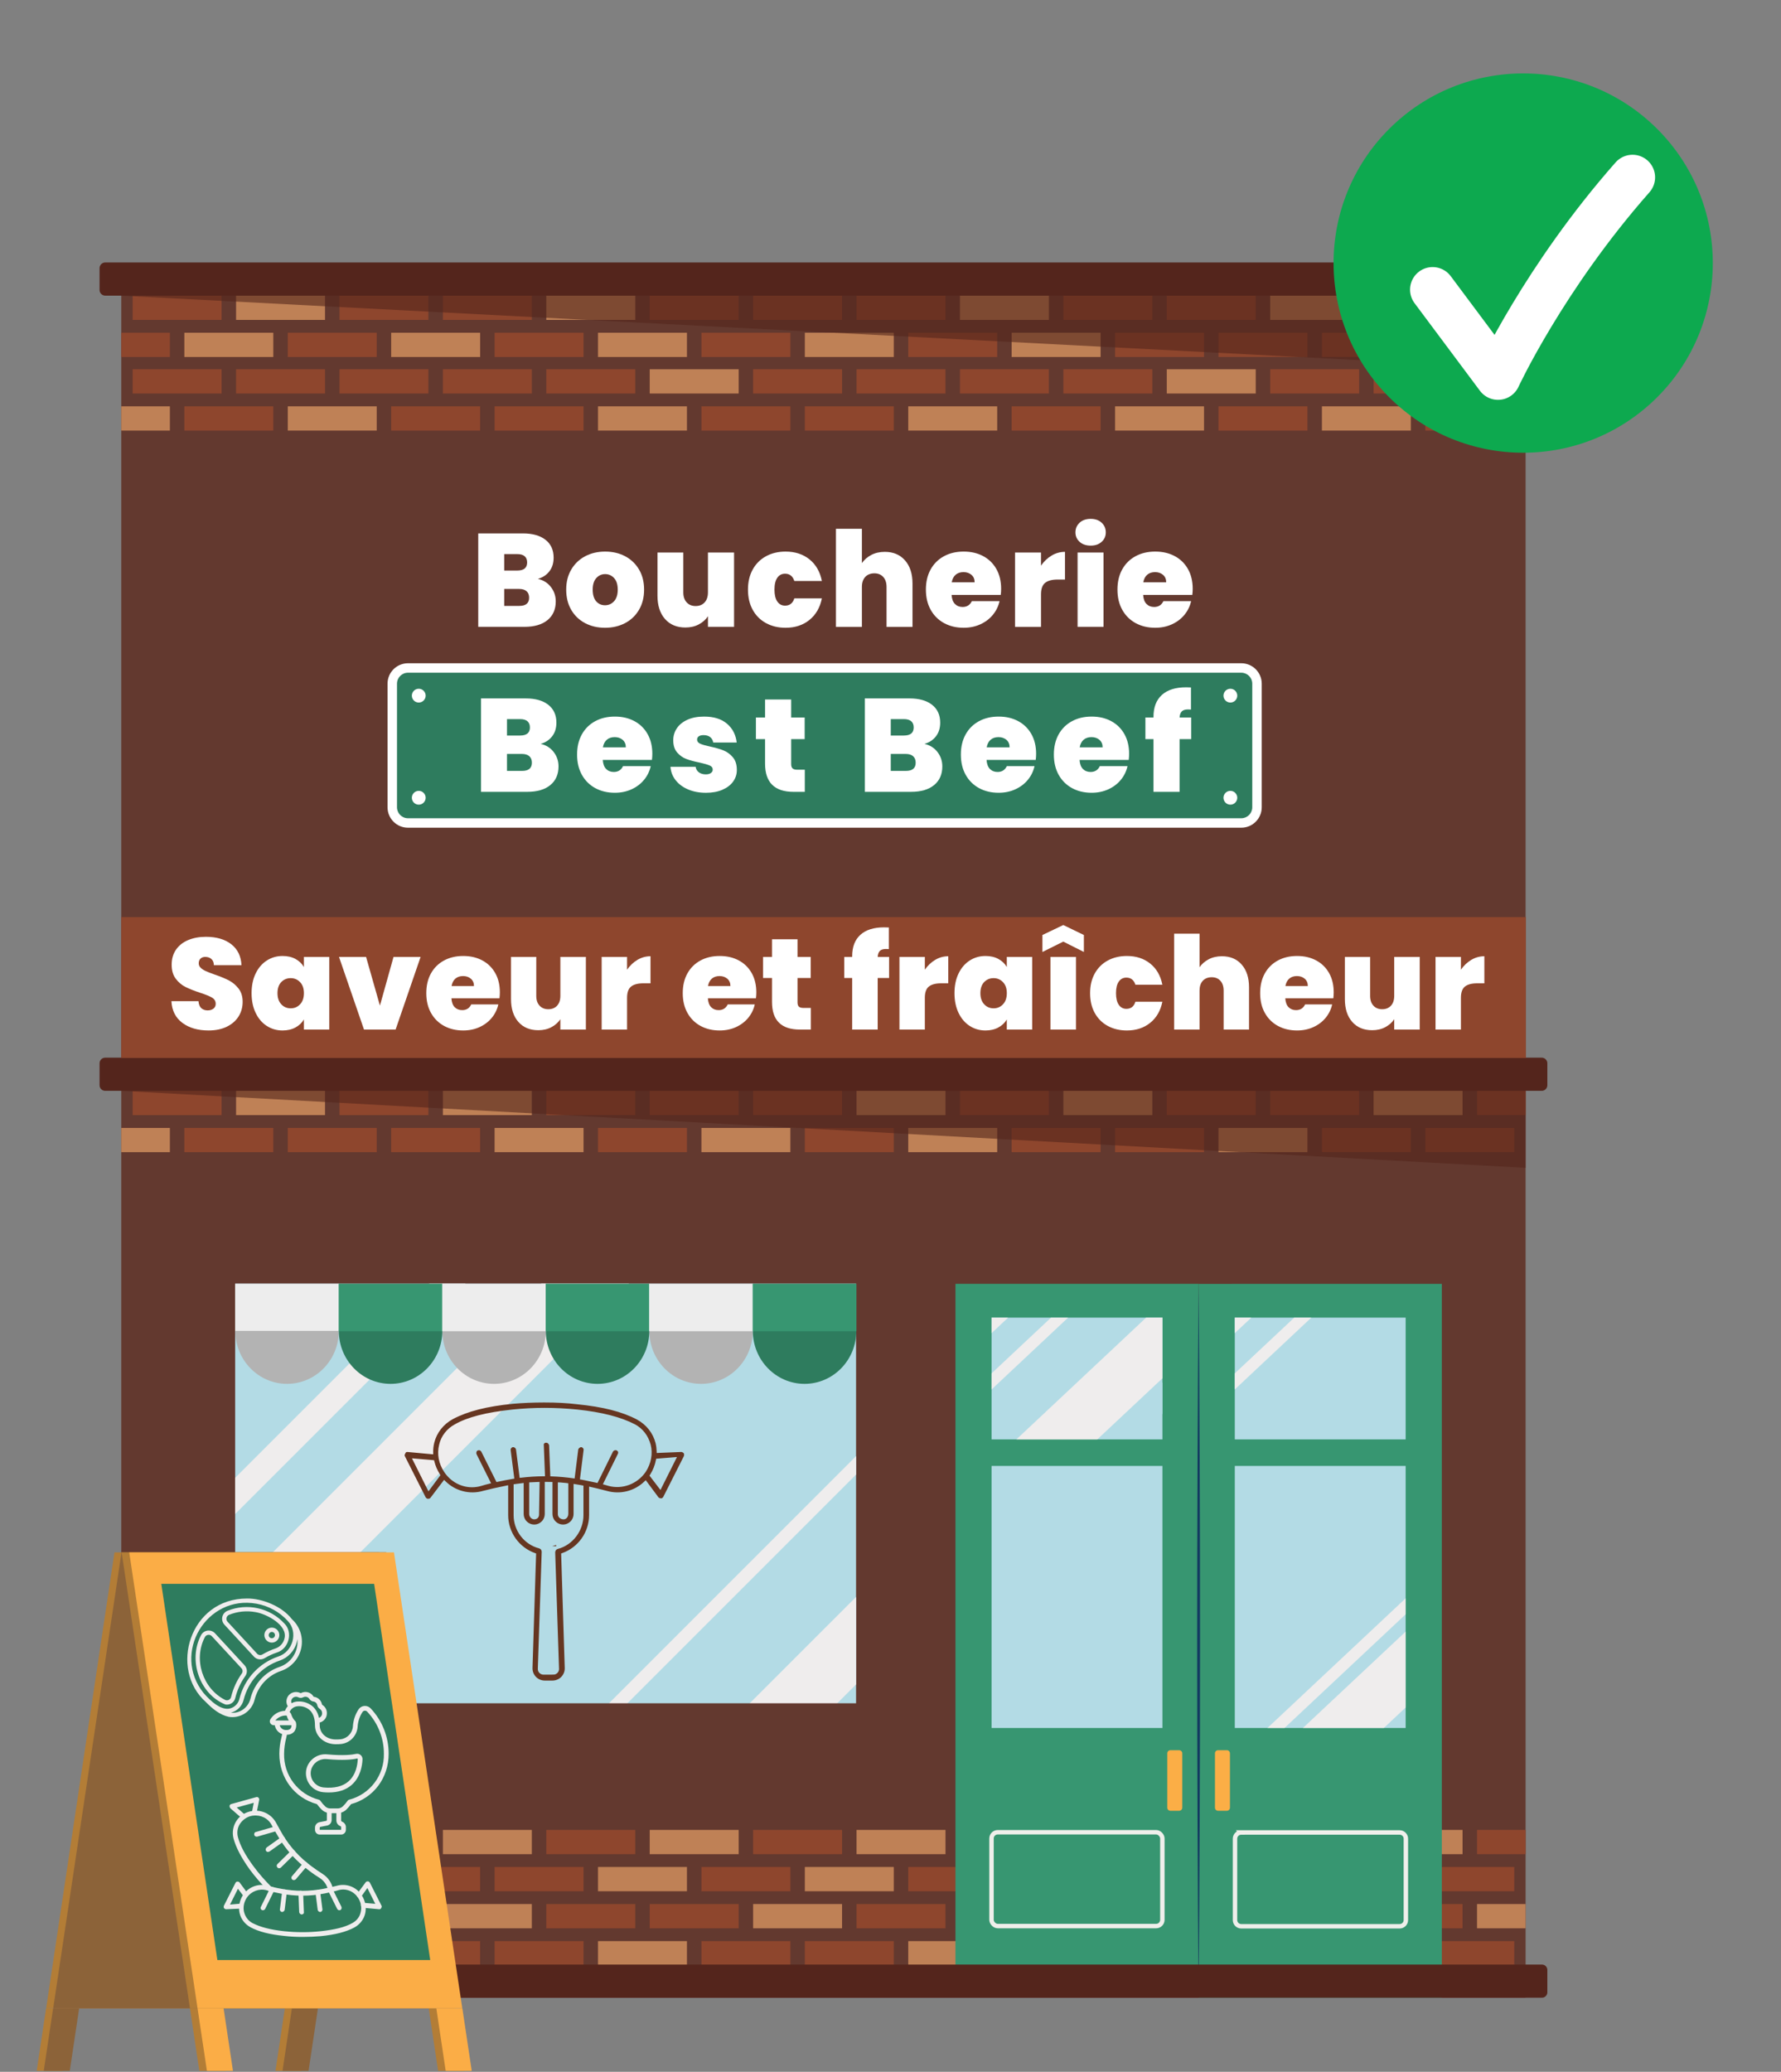 <?xml version="1.0" encoding="UTF-8"?>
<svg id="Layer_1" data-name="Layer 1" xmlns="http://www.w3.org/2000/svg" xmlns:xlink="http://www.w3.org/1999/xlink" version="1.1" viewBox="0 0 3011.36 3502.48">
  <rect x="0" y="0" width="3011.36" height="3502.48" fill="#808080" stroke="none"/>
  <defs>
    <style>
      .cls-1 {
        fill: #0da94f;
      }

      .cls-1, .cls-2, .cls-3, .cls-4, .cls-5, .cls-6, .cls-7, .cls-8, .cls-9, .cls-10, .cls-11, .cls-12, .cls-13, .cls-14, .cls-15, .cls-16, .cls-17, .cls-18, .cls-19 {
        stroke-width: 0px;
      }

      .cls-2 {
        fill: #379671;
      }

      .cls-20 {
        clip-path: url(#clippath);
      }

      .cls-3, .cls-21, .cls-22 {
        fill: none;
      }

      .cls-21 {
        stroke: #fff;
        stroke-linecap: round;
        stroke-linejoin: round;
        stroke-width: 76.33px;
      }

      .cls-4 {
        fill: #bf8156;
      }

      .cls-5 {
        fill: #133a61;
      }

      .cls-23 {
        clip-path: url(#clippath-1);
      }

      .cls-24 {
        clip-path: url(#clippath-2);
      }

      .cls-6 {
        fill: #fbae46;
      }

      .cls-7 {
        fill: #fbad46;
      }

      .cls-8 {
        fill: #efeded;
      }

      .cls-9, .cls-12 {
        fill: #54251c;
      }

      .cls-22 {
        stroke: #efefeb;
        stroke-width: 7.51px;
      }

      .cls-22, .cls-25 {
        stroke-miterlimit: 10;
      }

      .cls-10 {
        fill: #ededed;
      }

      .cls-11 {
        fill: #63392f;
      }

      .cls-12 {
        opacity: .6;
      }

      .cls-13 {
        fill: #b3b3b3;
      }

      .cls-25 {
        fill: #663621;
        stroke: #663621;
        stroke-width: 2.11px;
      }

      .cls-14 {
        fill: #fff;
      }

      .cls-15 {
        fill: #8e462d;
      }

      .cls-16 {
        fill: #b3dbe5;
      }

      .cls-17 {
        fill: #b37d36;
      }

      .cls-18 {
        fill: #2e7c5e;
      }

      .cls-19 {
        fill: #8c6339;
      }
    </style>
    <clipPath id="clippath">
      <rect class="cls-3" x="205.05" y="1844.11" width="2374.54" height="130.17"/>
    </clipPath>
    <clipPath id="clippath-1">
      <rect class="cls-3" x="205.05" y="499.81" width="2374.54" height="123.67"/>
    </clipPath>
    <clipPath id="clippath-2">
      <rect class="cls-3" x="1894.66" y="2336.96" width="70.81" height="66.43"/>
    </clipPath>
  </defs>
  <g>
    <rect class="cls-11" x="205.06" y="471.76" width="2374.5" height="2905.45"/>
    <rect class="cls-15" x="205.07" y="3156.21" width="82.17" height="41.04"/>
    <rect class="cls-15" x="311.72" y="3156.21" width="150.38" height="41.03"/>
    <rect class="cls-4" x="486.57" y="3156.21" width="150.39" height="41.03"/>
    <rect class="cls-15" x="661.42" y="3156.21" width="150.39" height="41.03"/>
    <rect class="cls-15" x="836.28" y="3156.21" width="150.39" height="41.03"/>
    <rect class="cls-4" x="1011.13" y="3156.21" width="150.39" height="41.03"/>
    <rect class="cls-15" x="1185.99" y="3156.21" width="150.39" height="41.03"/>
    <rect class="cls-4" x="1360.84" y="3156.21" width="150.39" height="41.03"/>
    <rect class="cls-15" x="1535.69" y="3156.21" width="150.39" height="41.03"/>
    <rect class="cls-15" x="1710.55" y="3156.21" width="150.39" height="41.03"/>
    <rect class="cls-15" x="1885.4" y="3156.21" width="150.39" height="41.03"/>
    <rect class="cls-15" x="2060.25" y="3156.21" width="150.39" height="41.03"/>
    <rect class="cls-15" x="2235.11" y="3156.21" width="150.38" height="41.03"/>
    <rect class="cls-15" x="2409.96" y="3156.21" width="150.39" height="41.03"/>
    <rect class="cls-4" x="224.29" y="3093.54" width="150.38" height="41.03"/>
    <rect class="cls-15" x="399.15" y="3093.54" width="150.38" height="41.03"/>
    <rect class="cls-15" x="574" y="3093.54" width="150.39" height="41.03"/>
    <rect class="cls-4" x="748.85" y="3093.54" width="150.39" height="41.03"/>
    <rect class="cls-15" x="923.71" y="3093.54" width="150.39" height="41.03"/>
    <rect class="cls-4" x="1098.56" y="3093.54" width="150.39" height="41.03"/>
    <rect class="cls-15" x="1273.41" y="3093.54" width="150.39" height="41.03"/>
    <rect class="cls-4" x="1448.27" y="3093.54" width="150.39" height="41.03"/>
    <rect class="cls-15" x="1623.12" y="3093.54" width="150.39" height="41.03"/>
    <rect class="cls-15" x="1797.97" y="3093.54" width="150.39" height="41.03"/>
    <rect class="cls-15" x="1972.83" y="3093.54" width="150.39" height="41.03"/>
    <rect class="cls-15" x="2147.68" y="3093.54" width="150.39" height="41.03"/>
    <rect class="cls-4" x="2322.53" y="3093.54" width="150.39" height="41.03"/>
    <rect class="cls-15" x="2497.4" y="3093.52" width="82.17" height="41.04"/>
    <rect class="cls-15" x="205.07" y="3281.55" width="82.17" height="41.04"/>
    <rect class="cls-15" x="311.72" y="3281.55" width="150.38" height="41.03"/>
    <rect class="cls-4" x="486.57" y="3281.55" width="150.39" height="41.03"/>
    <rect class="cls-15" x="661.42" y="3281.55" width="150.39" height="41.03"/>
    <rect class="cls-15" x="836.28" y="3281.55" width="150.39" height="41.03"/>
    <rect class="cls-4" x="1011.13" y="3281.55" width="150.39" height="41.03"/>
    <rect class="cls-15" x="1185.99" y="3281.55" width="150.39" height="41.03"/>
    <rect class="cls-15" x="1360.84" y="3281.55" width="150.39" height="41.03"/>
    <rect class="cls-4" x="1535.69" y="3281.55" width="150.39" height="41.03"/>
    <rect class="cls-15" x="1710.55" y="3281.55" width="150.39" height="41.03"/>
    <rect class="cls-15" x="1885.4" y="3281.55" width="150.39" height="41.03"/>
    <rect class="cls-15" x="2060.25" y="3281.55" width="150.39" height="41.03"/>
    <rect class="cls-15" x="2235.11" y="3281.55" width="150.38" height="41.03"/>
    <rect class="cls-15" x="2409.96" y="3281.55" width="150.39" height="41.03"/>
    <rect class="cls-4" x="224.29" y="3218.88" width="150.38" height="41.03"/>
    <rect class="cls-15" x="399.15" y="3218.88" width="150.38" height="41.03"/>
    <rect class="cls-15" x="574" y="3218.88" width="150.39" height="41.03"/>
    <rect class="cls-4" x="748.85" y="3218.88" width="150.39" height="41.03"/>
    <rect class="cls-15" x="923.71" y="3218.88" width="150.39" height="41.03"/>
    <rect class="cls-15" x="1098.56" y="3218.88" width="150.39" height="41.03"/>
    <rect class="cls-4" x="1273.41" y="3218.88" width="150.39" height="41.03"/>
    <rect class="cls-15" x="1448.27" y="3218.88" width="150.39" height="41.03"/>
    <rect class="cls-15" x="1623.12" y="3218.88" width="150.39" height="41.03"/>
    <rect class="cls-15" x="1797.97" y="3218.88" width="150.39" height="41.03"/>
    <rect class="cls-15" x="1972.83" y="3218.88" width="150.39" height="41.03"/>
    <rect class="cls-15" x="2147.68" y="3218.88" width="150.39" height="41.03"/>
    <rect class="cls-15" x="2322.53" y="3218.88" width="150.39" height="41.03"/>
    <rect class="cls-4" x="2497.4" y="3218.9" width="82.17" height="40.99"/>
    <rect class="cls-4" x="205.07" y="1906.8" width="82.17" height="41.04"/>
    <rect class="cls-15" x="311.72" y="1906.8" width="150.38" height="41.03"/>
    <rect class="cls-15" x="486.57" y="1906.8" width="150.39" height="41.03"/>
    <rect class="cls-15" x="661.42" y="1906.8" width="150.39" height="41.03"/>
    <rect class="cls-4" x="836.28" y="1906.8" width="150.39" height="41.03"/>
    <rect class="cls-15" x="1011.13" y="1906.8" width="150.39" height="41.03"/>
    <rect class="cls-4" x="1185.99" y="1906.8" width="150.39" height="41.03"/>
    <rect class="cls-15" x="1360.84" y="1906.8" width="150.39" height="41.03"/>
    <rect class="cls-4" x="1535.69" y="1906.8" width="150.39" height="41.03"/>
    <rect class="cls-15" x="1710.55" y="1906.8" width="150.39" height="41.03"/>
    <rect class="cls-15" x="1885.4" y="1906.8" width="150.39" height="41.03"/>
    <rect class="cls-4" x="2060.25" y="1906.8" width="150.39" height="41.03"/>
    <rect class="cls-15" x="2235.11" y="1906.8" width="150.38" height="41.03"/>
    <rect class="cls-15" x="2409.96" y="1906.8" width="150.39" height="41.03"/>
    <rect class="cls-15" x="224.29" y="1844.13" width="150.38" height="41.03"/>
    <rect class="cls-4" x="399.15" y="1844.13" width="150.38" height="41.03"/>
    <rect class="cls-15" x="574" y="1844.13" width="150.39" height="41.03"/>
    <rect class="cls-4" x="748.85" y="1844.13" width="150.39" height="41.03"/>
    <rect class="cls-15" x="923.71" y="1844.13" width="150.39" height="41.03"/>
    <rect class="cls-15" x="1098.56" y="1844.13" width="150.39" height="41.03"/>
    <rect class="cls-15" x="1273.41" y="1844.13" width="150.39" height="41.03"/>
    <rect class="cls-4" x="1448.27" y="1844.13" width="150.39" height="41.03"/>
    <rect class="cls-15" x="1623.12" y="1844.13" width="150.39" height="41.03"/>
    <rect class="cls-4" x="1797.97" y="1844.13" width="150.39" height="41.03"/>
    <rect class="cls-15" x="1972.83" y="1844.13" width="150.39" height="41.03"/>
    <rect class="cls-15" x="2147.68" y="1844.13" width="150.39" height="41.03"/>
    <rect class="cls-4" x="2322.53" y="1844.13" width="150.39" height="41.03"/>
    <rect class="cls-15" x="2497.4" y="1844.11" width="82.17" height="41.04"/>
    <g>
      <rect class="cls-15" x="205.07" y="562.5" width="82.17" height="41.04"/>
      <rect class="cls-4" x="311.72" y="562.5" width="150.38" height="41.03"/>
      <rect class="cls-15" x="486.57" y="562.5" width="150.39" height="41.03"/>
      <rect class="cls-4" x="661.42" y="562.5" width="150.39" height="41.03"/>
      <rect class="cls-15" x="836.28" y="562.5" width="150.39" height="41.03"/>
      <rect class="cls-4" x="1011.13" y="562.5" width="150.39" height="41.03"/>
      <rect class="cls-15" x="1185.99" y="562.5" width="150.39" height="41.03"/>
      <rect class="cls-4" x="1360.84" y="562.5" width="150.39" height="41.03"/>
      <rect class="cls-15" x="1535.69" y="562.5" width="150.39" height="41.03"/>
      <rect class="cls-4" x="1710.55" y="562.5" width="150.39" height="41.03"/>
      <rect class="cls-15" x="1885.4" y="562.5" width="150.39" height="41.03"/>
      <rect class="cls-15" x="2060.25" y="562.5" width="150.39" height="41.03"/>
      <rect class="cls-15" x="2235.11" y="562.5" width="150.38" height="41.03"/>
      <rect class="cls-15" x="2409.96" y="562.5" width="150.39" height="41.03"/>
      <rect class="cls-15" x="224.29" y="499.83" width="150.38" height="41.03"/>
      <rect class="cls-4" x="399.15" y="499.83" width="150.38" height="41.03"/>
      <rect class="cls-15" x="574" y="499.83" width="150.39" height="41.03"/>
      <rect class="cls-15" x="748.85" y="499.83" width="150.39" height="41.03"/>
      <rect class="cls-4" x="923.71" y="499.83" width="150.39" height="41.03"/>
      <rect class="cls-15" x="1098.56" y="499.83" width="150.39" height="41.03"/>
      <rect class="cls-15" x="1273.41" y="499.83" width="150.39" height="41.03"/>
      <rect class="cls-15" x="1448.27" y="499.83" width="150.39" height="41.03"/>
      <rect class="cls-4" x="1623.12" y="499.83" width="150.39" height="41.03"/>
      <rect class="cls-15" x="1797.97" y="499.83" width="150.39" height="41.03"/>
      <rect class="cls-15" x="1972.83" y="499.83" width="150.39" height="41.03"/>
      <rect class="cls-4" x="2147.68" y="499.83" width="150.39" height="41.03"/>
      <rect class="cls-15" x="2322.53" y="499.83" width="150.39" height="41.03"/>
      <rect class="cls-15" x="2497.4" y="499.81" width="82.17" height="41.04"/>
      <rect class="cls-4" x="205.07" y="686.91" width="82.17" height="41.04"/>
      <rect class="cls-15" x="311.72" y="686.91" width="150.38" height="41.03"/>
      <rect class="cls-4" x="486.57" y="686.91" width="150.39" height="41.03"/>
      <rect class="cls-15" x="661.42" y="686.91" width="150.39" height="41.03"/>
      <rect class="cls-15" x="836.28" y="686.91" width="150.39" height="41.03"/>
      <rect class="cls-4" x="1011.13" y="686.91" width="150.39" height="41.03"/>
      <rect class="cls-15" x="1185.99" y="686.91" width="150.39" height="41.03"/>
      <rect class="cls-15" x="1360.84" y="686.91" width="150.39" height="41.03"/>
      <rect class="cls-4" x="1535.69" y="686.91" width="150.39" height="41.03"/>
      <rect class="cls-15" x="1710.55" y="686.91" width="150.39" height="41.03"/>
      <rect class="cls-4" x="1885.4" y="686.91" width="150.39" height="41.03"/>
      <rect class="cls-15" x="2060.25" y="686.91" width="150.39" height="41.03"/>
      <rect class="cls-4" x="2235.11" y="686.91" width="150.38" height="41.03"/>
      <rect class="cls-15" x="2409.96" y="686.91" width="150.39" height="41.03"/>
      <rect class="cls-15" x="224.29" y="624.24" width="150.38" height="41.03"/>
      <rect class="cls-15" x="399.15" y="624.24" width="150.38" height="41.03"/>
      <rect class="cls-15" x="574" y="624.24" width="150.39" height="41.03"/>
      <rect class="cls-15" x="748.85" y="624.24" width="150.39" height="41.03"/>
      <rect class="cls-15" x="923.71" y="624.24" width="150.39" height="41.03"/>
      <rect class="cls-4" x="1098.56" y="624.24" width="150.39" height="41.03"/>
      <rect class="cls-15" x="1273.41" y="624.24" width="150.39" height="41.03"/>
      <rect class="cls-15" x="1448.27" y="624.24" width="150.39" height="41.03"/>
      <rect class="cls-15" x="1623.12" y="624.24" width="150.39" height="41.03"/>
      <rect class="cls-15" x="1797.97" y="624.24" width="150.39" height="41.03"/>
      <rect class="cls-4" x="1972.83" y="624.24" width="150.39" height="41.03"/>
      <rect class="cls-15" x="2147.68" y="624.24" width="150.39" height="41.03"/>
      <rect class="cls-15" x="2322.53" y="624.24" width="150.39" height="41.03"/>
      <rect class="cls-15" x="2497.4" y="624.22" width="82.17" height="41.04"/>
    </g>
    <g>
      <path class="cls-9" d="M2606.8,1844.11H177.84c-5.25,0-9.5-4.25-9.5-9.5v-37.07c0-5.25,4.25-9.5,9.5-9.5h2428.96c5.25,0,9.5,4.26,9.5,9.5v37.07c0,5.25-4.25,9.5-9.5,9.5"/>
      <g class="cls-20">
        <polygon class="cls-12" points="205.05 1844.11 2579.59 1844.11 2579.59 1974.28 205.05 1844.11"/>
      </g>
      <path class="cls-9" d="M2606.65,499.81H177.98c-5.33,0-9.65-4.32-9.65-9.64v-36.79c0-5.33,4.32-9.65,9.65-9.65h2428.67c5.33,0,9.64,4.32,9.64,9.65v36.79c0,5.33-4.32,9.64-9.64,9.64"/>
      <g class="cls-23">
        <polygon class="cls-12" points="205.05 499.81 2579.59 499.81 2579.59 623.48 205.05 499.81"/>
      </g>
      <polygon class="cls-2" points="2026.64 3377.23 2437.88 3377.23 2437.88 2170.39 2026.64 2170.48 2026.64 3377.23"/>
      <rect class="cls-16" x="2087.82" y="2478.23" width="288.9" height="443.01"/>
      <polygon class="cls-8" points="2376.71 2758.33 2376.71 2886.63 2339.82 2921.24 2203.01 2921.24 2376.71 2758.33"/>
      <polygon class="cls-8" points="2376.71 2702.02 2376.71 2729.08 2171.89 2921.23 2143.05 2921.23 2376.71 2702.02"/>
      <path class="cls-6" d="M2059.53,3061.2h14.85c2.9,0,5.24-2.35,5.24-5.24v-91.89c0-2.9-2.35-5.24-5.24-5.24h-14.85c-2.9,0-5.24,2.35-5.24,5.24v91.89c0,2.9,2.35,5.24,5.24,5.24"/>
      <rect class="cls-16" x="2087.82" y="2227.52" width="288.9" height="205.87"/>
      <polygon class="cls-8" points="2217.19 2227.53 2087.81 2348.95 2087.81 2321.77 2188.31 2227.53 2217.19 2227.53"/>
      <polygon class="cls-8" points="2115.76 2227.53 2087.81 2253.75 2087.81 2227.53 2115.76 2227.53"/>
      <rect class="cls-2" x="1615.53" y="2170.39" width="411.24" height="1193.58"/>
      <rect class="cls-16" x="1676.57" y="2478.23" width="288.9" height="443.01"/>
      <path class="cls-6" d="M1993.75,3061.2h-14.85c-2.9,0-5.25-2.35-5.25-5.24v-91.89c0-2.9,2.35-5.24,5.25-5.24h14.85c2.9,0,5.24,2.35,5.24,5.24v91.89c0,2.9-2.35,5.24-5.24,5.24"/>
      <rect class="cls-16" x="1676.57" y="2227.52" width="288.9" height="205.87"/>
      <polygon class="cls-8" points="1965.47 2227.53 1965.47 2330.06 1855.33 2433.39 1718.5 2433.39 1937.89 2227.53 1965.47 2227.53"/>
      <polygon class="cls-8" points="1805.95 2227.53 1676.57 2348.95 1676.57 2321.77 1777.07 2227.53 1805.95 2227.53"/>
      <polygon class="cls-8" points="1704.52 2227.53 1676.57 2253.75 1676.57 2227.53 1704.52 2227.53"/>
      <g class="cls-24">
        <polygon class="cls-16" points="1965.47 2336.96 1965.47 2390.05 1951.25 2403.39 1894.66 2403.39 1965.47 2336.96"/>
      </g>
      <path class="cls-5" d="M2026.64,2170.39c3.22,395.23,3.24,811.61,0,1206.84-3.24-395.23-3.22-811.61,0-1206.84h0Z"/>
      <rect class="cls-16" x="397.62" y="2170.04" width="1049.85" height="834.01"/>
      <polygon class="cls-8" points="1447.49 2699.67 1447.49 2847.66 1291.09 3004.06 1143.05 3004.06 1447.49 2699.67"/>
      <polygon class="cls-8" points="1063.47 2170.04 397.62 2835.89 397.62 2687.89 915.47 2170.04 1063.47 2170.04"/>
      <polygon class="cls-8" points="1447.49 2461.62 1447.49 2492.8 936.23 3004.06 905.05 3004.06 1447.49 2461.62"/>
      <polygon class="cls-14" points="1447.49 2904.09 1447.49 2965.32 1408.75 3004.06 1347.52 3004.06 1447.49 2904.09"/>
      <polygon class="cls-8" points="787.16 2170.04 397.62 2559.53 397.62 2498.3 725.88 2170.04 787.16 2170.04"/>
      <rect class="cls-11" x="341.67" y="2879.48" width="1149.36" height="125.5"/>
      <rect class="cls-22" x="1676.47" y="3097.48" width="288.89" height="158.63" rx="10.55" ry="10.55"/>
      <path class="cls-22" d="M2098.74,3097.85h267.8c5.82,0,10.55,4.73,10.55,10.55v137.54c0,5.82-4.73,10.55-10.55,10.55h-267.8c-5.82,0-10.54-4.73-10.54-10.54v-137.54c0-5.82,4.73-10.55,10.55-10.55Z"/>
      <rect class="cls-10" x="397.65" y="2170.26" width="175.46" height="80.22"/>
      <path class="cls-13" d="M572.88,2249.93c0,49.45-39.18,89.53-87.5,89.53s-87.5-40.09-87.5-89.53h175Z"/>
      <path class="cls-13" d="M922.88,2249.93c0,49.45-39.18,89.53-87.5,89.53s-87.5-40.09-87.5-89.53h175Z"/>
      <path class="cls-13" d="M1272.88,2249.93c0,49.45-39.18,89.53-87.5,89.53s-87.5-40.09-87.5-89.53h175Z"/>
      <path class="cls-18" d="M747.88,2249.93c0,49.45-39.18,89.53-87.5,89.53s-87.5-40.09-87.5-89.53h175Z"/>
      <path class="cls-18" d="M1097.88,2249.93c0,49.45-39.18,89.53-87.5,89.53s-87.5-40.09-87.5-89.53h175Z"/>
      <path class="cls-18" d="M1447.88,2249.93c0,49.45-39.18,89.53-87.5,89.53s-87.5-40.09-87.5-89.53h175Z"/>
      <path class="cls-9" d="M2607.17,3377.23H177.47c-5.04,0-9.13-4.09-9.13-9.13v-37.81c0-5.04,4.09-9.13,9.13-9.13h2429.69c5.04,0,9.13,4.09,9.13,9.13v37.81c0,5.04-4.09,9.13-9.13,9.13"/>
      <rect class="cls-2" x="572.65" y="2170.26" width="175.47" height="80.22"/>
      <rect class="cls-10" x="747.65" y="2170.26" width="175.47" height="80.22"/>
      <rect class="cls-2" x="922.65" y="2170.26" width="175.46" height="80.22"/>
      <rect class="cls-10" x="1097.65" y="2170.26" width="175.46" height="80.22"/>
      <rect class="cls-2" x="1272.65" y="2170.26" width="175.46" height="80.22"/>
    </g>
    <g>
      <rect class="cls-18" x="663.25" y="1129.27" width="1462.12" height="262.03" rx="26.56" ry="26.56"/>
      <path class="cls-14" d="M2098.8,1137.26c10.25,0,18.56,8.31,18.56,18.56v208.91c0,10.25-8.31,18.56-18.56,18.56H689.81c-10.25,0-18.56-8.31-18.56-18.56v-208.91c0-10.25,8.31-18.56,18.56-18.56h1409M2098.8,1121.26H689.81c-19.06,0-34.56,15.5-34.56,34.56v208.91c0,19.06,15.5,34.56,34.56,34.56h1409c19.06,0,34.56-15.5,34.56-34.56v-208.91c0-19.06-15.5-34.56-34.56-34.56h0Z"/>
    </g>
    <g>
      <path class="cls-14" d="M719.71,1176.04c0,6.45-5.23,11.67-11.67,11.67s-11.68-5.23-11.68-11.67,5.23-11.67,11.68-11.67,11.67,5.23,11.67,11.67"/>
      <path class="cls-14" d="M719.71,1348.65c0,6.45-5.23,11.67-11.67,11.67s-11.68-5.23-11.68-11.67,5.23-11.67,11.68-11.67,11.67,5.23,11.67,11.67"/>
      <path class="cls-14" d="M2092.02,1176.04c0,6.45-5.23,11.67-11.67,11.67s-11.68-5.23-11.68-11.67,5.23-11.67,11.68-11.67,11.67,5.23,11.67,11.67"/>
      <path class="cls-14" d="M2092.02,1348.65c0,6.45-5.23,11.67-11.67,11.67s-11.68-5.23-11.68-11.67,5.23-11.67,11.68-11.67,11.67,5.23,11.67,11.67"/>
      <g>
        <path class="cls-14" d="M936.19,1271.34c5.45,7.09,8.18,15.2,8.18,24.3,0,13.44-4.63,23.97-13.89,31.58-9.26,7.62-22.25,11.42-38.98,11.42h-78.18v-157.92h75.71c16.13,0,28.78,3.58,37.97,10.75s13.78,17.25,13.78,30.24c0,9.26-2.43,16.99-7.28,23.18-4.85,6.2-11.31,10.42-19.38,12.66,9.26,2.09,16.61,6.68,22.06,13.78ZM857.23,1243.45h22.18c11.05,0,16.58-4.55,16.58-13.66s-5.53-14.11-16.58-14.11h-22.18v27.78ZM899.34,1289.37c0-4.78-1.46-8.43-4.37-10.98-2.91-2.54-7.06-3.81-12.43-3.81h-25.31v28.67h25.54c11.05,0,16.58-4.63,16.58-13.89Z"/>
        <path class="cls-14" d="M1102.29,1284.67h-83.1c.45,6.87,2.35,11.98,5.71,15.34,3.36,3.36,7.65,5.04,12.88,5.04,7.31,0,12.54-3.28,15.68-9.86h46.82c-1.94,8.66-5.71,16.39-11.31,23.18-5.6,6.8-12.66,12.13-21.17,16.02-8.51,3.88-17.92,5.82-28.22,5.82-12.4,0-23.41-2.61-33.04-7.84-9.63-5.23-17.17-12.69-22.62-22.4-5.45-9.71-8.18-21.13-8.18-34.27s2.69-24.53,8.06-34.16,12.88-17.06,22.51-22.29c9.63-5.23,20.72-7.84,33.26-7.84s23.37,2.54,32.93,7.62c9.56,5.08,17.02,12.36,22.4,21.84,5.38,9.49,8.06,20.65,8.06,33.49,0,3.44-.22,6.87-.67,10.3ZM1058.16,1263.39c0-5.38-1.79-9.59-5.38-12.66-3.58-3.06-8.06-4.59-13.44-4.59s-9.78,1.46-13.22,4.37c-3.44,2.91-5.68,7.21-6.72,12.88h38.75Z"/>
        <path class="cls-14" d="M1163.32,1334.51c-8.89-3.81-15.9-9.03-21.06-15.68-5.15-6.64-8.03-14.15-8.62-22.51h42.56c.6,4.03,2.46,7.17,5.6,9.41,3.14,2.24,7.02,3.36,11.65,3.36,3.58,0,6.42-.75,8.51-2.24,2.09-1.49,3.14-3.43,3.14-5.82,0-3.14-1.72-5.45-5.15-6.94-3.44-1.49-9.11-3.14-17.02-4.93-8.96-1.79-16.43-3.81-22.4-6.05-5.97-2.24-11.17-5.9-15.57-10.98-4.41-5.08-6.61-11.95-6.61-20.61,0-7.46,2.02-14.22,6.05-20.27,4.03-6.05,9.97-10.86,17.81-14.45,7.84-3.58,17.28-5.38,28.34-5.38,16.43,0,29.34,4.03,38.75,12.1,9.41,8.06,14.86,18.67,16.35,31.81h-39.65c-.75-4.03-2.5-7.13-5.26-9.3-2.77-2.16-6.46-3.25-11.09-3.25-3.58,0-6.31.67-8.18,2.02-1.87,1.34-2.8,3.21-2.8,5.6,0,2.99,1.72,5.26,5.15,6.83,3.43,1.57,8.96,3.17,16.58,4.82,9.11,1.94,16.69,4.11,22.74,6.5,6.05,2.39,11.35,6.24,15.9,11.54,4.55,5.3,6.83,12.51,6.83,21.62,0,7.32-2.13,13.89-6.38,19.71-4.26,5.82-10.3,10.42-18.14,13.78-7.84,3.36-17.06,5.04-27.66,5.04-11.35,0-21.47-1.9-30.35-5.71Z"/>
        <path class="cls-14" d="M1360.78,1301.24v37.41h-19.04c-32.11,0-48.16-15.9-48.16-47.71v-41.44h-15.46v-36.51h15.46v-30.46h44.13v30.46h22.85v36.51h-22.85v42.11c0,3.44.78,5.9,2.35,7.39,1.57,1.49,4.22,2.24,7.95,2.24h12.77Z"/>
        <path class="cls-14" d="M1585.11,1271.34c5.45,7.09,8.18,15.2,8.18,24.3,0,13.44-4.63,23.97-13.89,31.58-9.26,7.62-22.25,11.42-38.98,11.42h-78.18v-157.92h75.71c16.13,0,28.78,3.58,37.97,10.75,9.18,7.17,13.78,17.25,13.78,30.24,0,9.26-2.43,16.99-7.28,23.18-4.85,6.2-11.31,10.42-19.38,12.66,9.26,2.09,16.61,6.68,22.06,13.78ZM1506.15,1243.45h22.18c11.05,0,16.58-4.55,16.58-13.66s-5.53-14.11-16.58-14.11h-22.18v27.78ZM1548.26,1289.37c0-4.78-1.46-8.43-4.37-10.98-2.91-2.54-7.06-3.81-12.43-3.81h-25.31v28.67h25.54c11.05,0,16.58-4.63,16.58-13.89Z"/>
        <path class="cls-14" d="M1751.21,1284.67h-83.1c.45,6.87,2.35,11.98,5.71,15.34s7.65,5.04,12.88,5.04c7.32,0,12.54-3.28,15.68-9.86h46.82c-1.94,8.66-5.71,16.39-11.31,23.18-5.6,6.8-12.66,12.13-21.17,16.02-8.51,3.88-17.92,5.82-28.22,5.82-12.4,0-23.41-2.61-33.04-7.84-9.63-5.23-17.17-12.69-22.62-22.4-5.45-9.71-8.18-21.13-8.18-34.27s2.69-24.53,8.06-34.16,12.88-17.06,22.51-22.29c9.63-5.23,20.72-7.84,33.26-7.84s23.37,2.54,32.93,7.62c9.55,5.08,17.02,12.36,22.4,21.84,5.38,9.49,8.06,20.65,8.06,33.49,0,3.44-.22,6.87-.67,10.3ZM1707.08,1263.39c0-5.38-1.79-9.59-5.38-12.66-3.58-3.06-8.06-4.59-13.44-4.59s-9.78,1.46-13.22,4.37c-3.44,2.91-5.68,7.21-6.72,12.88h38.75Z"/>
        <path class="cls-14" d="M1908.45,1284.67h-83.1c.45,6.87,2.35,11.98,5.71,15.34,3.36,3.36,7.65,5.04,12.88,5.04,7.31,0,12.54-3.28,15.68-9.86h46.82c-1.94,8.66-5.71,16.39-11.31,23.18-5.6,6.8-12.66,12.13-21.17,16.02-8.51,3.88-17.92,5.82-28.22,5.82-12.4,0-23.41-2.61-33.04-7.84-9.63-5.23-17.17-12.69-22.62-22.4-5.45-9.71-8.18-21.13-8.18-34.27s2.69-24.53,8.06-34.16,12.88-17.06,22.51-22.29c9.63-5.23,20.72-7.84,33.26-7.84s23.37,2.54,32.93,7.62c9.56,5.08,17.02,12.36,22.4,21.84,5.38,9.49,8.06,20.65,8.06,33.49,0,3.44-.22,6.87-.67,10.3ZM1864.33,1263.39c0-5.38-1.79-9.59-5.38-12.66-3.58-3.06-8.06-4.59-13.44-4.59s-9.78,1.46-13.22,4.37c-3.44,2.91-5.68,7.21-6.72,12.88h38.75Z"/>
        <path class="cls-14" d="M2014.18,1249.5h-19.71v89.15h-44.13v-89.15h-13.66v-36.51h13.66v-1.12c0-16.13,4.74-28.48,14.22-37.07,9.48-8.58,23.11-12.88,40.88-12.88,3.58,0,6.34.08,8.29.22v37.41c-1.2-.15-2.84-.22-4.93-.22-4.78,0-8.29,1.08-10.53,3.25-2.24,2.17-3.51,5.64-3.81,10.42h19.71v36.51Z"/>
      </g>
    </g>
    <g>
      <path class="cls-14" d="M931.49,992.4c5.45,7.09,8.18,15.2,8.18,24.3,0,13.44-4.63,23.97-13.89,31.58-9.26,7.62-22.25,11.42-38.98,11.42h-78.18v-157.92h75.71c16.13,0,28.78,3.58,37.97,10.75,9.18,7.17,13.78,17.25,13.78,30.24,0,9.26-2.43,16.99-7.28,23.18-4.85,6.2-11.31,10.42-19.38,12.66,9.26,2.09,16.61,6.68,22.06,13.78ZM852.53,964.51h22.18c11.05,0,16.58-4.55,16.58-13.66s-5.53-14.11-16.58-14.11h-22.18v27.78ZM894.64,1010.43c0-4.78-1.46-8.43-4.37-10.98-2.91-2.54-7.06-3.81-12.43-3.81h-25.31v28.67h25.54c11.05,0,16.58-4.63,16.58-13.89Z"/>
      <path class="cls-14" d="M989.28,1053.44c-9.93-5.23-17.73-12.69-23.41-22.4-5.68-9.71-8.51-21.13-8.51-34.27s2.87-24.34,8.62-34.05c5.75-9.71,13.59-17.17,23.52-22.4,9.93-5.23,21.17-7.84,33.71-7.84s23.78,2.61,33.71,7.84c9.93,5.23,17.77,12.7,23.52,22.4,5.75,9.71,8.62,21.06,8.62,34.05s-2.88,24.38-8.62,34.16c-5.75,9.78-13.63,17.29-23.63,22.51-10.01,5.23-21.28,7.84-33.82,7.84s-23.78-2.61-33.71-7.84ZM1038.33,1016.37c4.11-4.55,6.16-11.09,6.16-19.6s-2.05-15.01-6.16-19.49c-4.11-4.48-9.15-6.72-15.12-6.72s-10.98,2.24-15.01,6.72c-4.03,4.48-6.05,10.98-6.05,19.49s1.94,15.23,5.82,19.71c3.88,4.48,8.88,6.72,15.01,6.72s11.24-2.27,15.34-6.83Z"/>
      <path class="cls-14" d="M1241.16,934.05v125.66h-44.13v-17.92c-3.74,5.68-8.89,10.27-15.46,13.78-6.57,3.51-14.11,5.26-22.62,5.26-14.64,0-26.17-4.82-34.61-14.45-8.44-9.63-12.66-22.74-12.66-39.31v-73.02h43.68v67.42c0,7.17,1.9,12.81,5.71,16.91,3.81,4.11,8.85,6.16,15.12,6.16s11.5-2.05,15.23-6.16c3.73-4.11,5.6-9.74,5.6-16.91v-67.42h44.13Z"/>
      <path class="cls-14" d="M1272.74,962.72c5.38-9.71,12.88-17.17,22.51-22.4,9.63-5.23,20.64-7.84,33.04-7.84,15.98,0,29.42,4.37,40.32,13.1,10.9,8.74,17.92,20.94,21.06,36.62h-46.59c-2.69-8.21-7.92-12.32-15.68-12.32-5.53,0-9.89,2.28-13.1,6.83-3.21,4.56-4.82,11.24-4.82,20.05s1.6,15.53,4.82,20.16c3.21,4.63,7.58,6.94,13.1,6.94,7.91,0,13.14-4.11,15.68-12.32h46.59c-3.14,15.53-10.16,27.7-21.06,36.51-10.9,8.81-24.34,13.22-40.32,13.22-12.4,0-23.41-2.61-33.04-7.84-9.63-5.23-17.14-12.69-22.51-22.4-5.38-9.71-8.06-21.13-8.06-34.27s2.69-24.34,8.06-34.05Z"/>
      <path class="cls-14" d="M1530.23,947.38c8.44,9.63,12.66,22.66,12.66,39.09v73.25h-43.9v-67.42c0-7.17-1.87-12.8-5.6-16.91-3.73-4.11-8.74-6.16-15.01-6.16s-11.73,2.05-15.46,6.16c-3.73,4.11-5.6,9.74-5.6,16.91v67.42h-43.9v-165.76h43.9v58.02c3.88-5.67,9.14-10.27,15.79-13.78,6.64-3.51,14.3-5.26,22.96-5.26,14.34,0,25.72,4.82,34.16,14.45Z"/>
      <path class="cls-14" d="M1692.07,1005.73h-83.1c.45,6.87,2.35,11.98,5.71,15.34,3.36,3.36,7.65,5.04,12.88,5.04,7.31,0,12.54-3.28,15.68-9.86h46.82c-1.94,8.66-5.71,16.39-11.31,23.18-5.6,6.8-12.66,12.13-21.17,16.02-8.51,3.88-17.92,5.82-28.22,5.82-12.4,0-23.41-2.61-33.04-7.84-9.63-5.23-17.17-12.69-22.62-22.4-5.45-9.71-8.18-21.13-8.18-34.27s2.69-24.53,8.06-34.16,12.88-17.06,22.51-22.29c9.63-5.23,20.72-7.84,33.26-7.84s23.37,2.54,32.93,7.62c9.56,5.08,17.02,12.36,22.4,21.84,5.38,9.49,8.06,20.65,8.06,33.49,0,3.44-.22,6.87-.67,10.3ZM1647.94,984.45c0-5.38-1.79-9.59-5.38-12.66-3.58-3.06-8.06-4.59-13.44-4.59s-9.78,1.46-13.22,4.37c-3.44,2.91-5.68,7.21-6.72,12.88h38.75Z"/>
      <path class="cls-14" d="M1778.08,939.2c7.02-4.18,14.56-6.27,22.62-6.27v46.82h-12.32c-9.56,0-16.65,1.87-21.28,5.6-4.63,3.73-6.94,10.23-6.94,19.49v54.88h-43.9v-125.66h43.9v22.18c4.93-7.17,10.9-12.84,17.92-17.02Z"/>
      <path class="cls-14" d="M1825.46,916.02c-4.7-4.26-7.06-9.59-7.06-16.02s2.35-12.02,7.06-16.35c4.7-4.33,10.94-6.5,18.7-6.5s13.78,2.17,18.48,6.5c4.7,4.33,7.06,9.78,7.06,16.35s-2.35,11.76-7.06,16.02c-4.7,4.26-10.86,6.38-18.48,6.38s-14-2.13-18.7-6.38ZM1865.89,934.05v125.66h-43.9v-125.66h43.9Z"/>
      <path class="cls-14" d="M2015.97,1005.73h-83.1c.45,6.87,2.35,11.98,5.71,15.34,3.36,3.36,7.65,5.04,12.88,5.04,7.31,0,12.54-3.28,15.68-9.86h46.82c-1.94,8.66-5.71,16.39-11.31,23.18-5.6,6.8-12.66,12.13-21.17,16.02-8.51,3.88-17.92,5.82-28.22,5.82-12.4,0-23.41-2.61-33.04-7.84-9.63-5.23-17.17-12.69-22.62-22.4-5.45-9.71-8.18-21.13-8.18-34.27s2.69-24.53,8.06-34.16,12.88-17.06,22.51-22.29c9.63-5.23,20.72-7.84,33.26-7.84s23.37,2.54,32.93,7.62c9.56,5.08,17.02,12.36,22.4,21.84,5.38,9.49,8.06,20.65,8.06,33.49,0,3.44-.22,6.87-.67,10.3ZM1971.84,984.45c0-5.38-1.79-9.59-5.38-12.66-3.58-3.06-8.06-4.59-13.44-4.59s-9.78,1.46-13.22,4.37c-3.44,2.91-5.68,7.21-6.72,12.88h38.75Z"/>
    </g>
  </g>
  <rect class="cls-15" x="205" y="1550.48" width="2375" height="238"/>
  <g>
    <g>
      <polygon class="cls-17" points="78.04 3395.14 525.66 3395.14 641.18 2624.35 193.56 2624.35 78.04 3395.14"/>
      <polygon class="cls-17" points="525.66 3395.14 481.64 3395.14 465.8 3500.88 509.82 3500.88 525.66 3395.14"/>
      <polygon class="cls-17" points="121.94 3395.14 77.92 3395.14 62.07 3500.88 106.09 3500.88 121.94 3395.14"/>
    </g>
    <g>
      <polygon class="cls-19" points="89.94 3395.14 537.56 3395.14 653.08 2624.35 205.46 2624.35 89.94 3395.14"/>
      <polygon class="cls-19" points="537.56 3395.14 493.54 3395.14 477.7 3500.88 521.72 3500.88 537.56 3395.14"/>
      <polygon class="cls-19" points="133.84 3395.14 89.82 3395.14 73.97 3500.88 117.99 3500.88 133.84 3395.14"/>
    </g>
    <g>
      <g>
        <polygon class="cls-17" points="768.8 3395.14 321.18 3395.14 205.66 2624.35 653.28 2624.35 768.8 3395.14"/>
        <polygon class="cls-17" points="321.18 3395.14 365.2 3395.14 381.05 3500.88 337.03 3500.88 321.18 3395.14"/>
        <polygon class="cls-17" points="724.91 3395.14 768.93 3395.14 784.77 3500.88 740.75 3500.88 724.91 3395.14"/>
      </g>
      <g>
        <polygon class="cls-7" points="781.64 3395.14 334.02 3395.14 218.5 2624.35 666.12 2624.35 781.64 3395.14"/>
        <polygon class="cls-7" points="334.02 3395.14 378.04 3395.14 393.89 3500.88 349.87 3500.88 334.02 3395.14"/>
        <polygon class="cls-7" points="737.75 3395.14 781.77 3395.14 797.61 3500.88 753.59 3500.88 737.75 3395.14"/>
      </g>
      <polygon class="cls-18" points="727.42 3313.55 367.56 3313.55 272.72 2677.52 632.59 2677.52 727.42 3313.55"/>
    </g>
  </g>
  <g>
    <path class="cls-8" d="M382.28,3227.7c-1.25,0-2.51-.84-3.34-1.67-.84-1.25-.84-2.92-.42-4.18l19.63-38.84c.84-1.25,1.67-2.09,3.34-2.09,1.25,0,2.92.42,3.76,1.67l13.32,18.04c1.25,1.67.84,4.18-.84,5.85-1.67,1.25-4.18.84-5.85-.84l-9.56-12.61-13.36,26.73,18.33-1.57c2.09,0,4.18,1.25,4.59,3.76,0,2.09-1.25,4.18-3.76,4.59l-25.85,1.15Z"/>
    <path class="cls-8" d="M511.73,3274.47c-10.44,0-20.46-.42-30.9-1.67-25.06-2.51-43.01-7.1-57.21-14.62-9.19-5.01-15.87-13.36-18.37-23.39-2.51-10.44-.42-21.71,5.43-30.9,9.6-14.2,26.31-20.46,42.6-15.87,6.68,1.67,14.2,3.76,22.13,5.01,23.8,4.59,48.02,4.59,71.83,0,8.35-1.67,15.87-3.34,22.13-5.01,15.87-4.59,32.99,1.67,42.18,15.87,6.26,9.6,8.35,20.88,5.85,31.32-2.51,10.02-9.19,18.37-18.37,23.39-14.2,7.52-32.15,12.11-57.21,14.62-9.6.84-19.63,1.25-30.07,1.25h0ZM541.8,3264.87l.42,4.18-.42-4.18c23.39-2.51,41.34-6.68,53.87-13.78,7.1-3.76,12.53-10.44,14.2-18.37,2.09-8.35.42-17.12-4.59-24.64-7.52-11.28-20.88-16.29-33.41-12.53-6.68,2.09-14.62,3.76-22.97,5.43-25.06,5.01-50.11,5.01-75.17,0-8.35-1.67-16.29-3.34-22.97-5.43-12.53-3.34-25.89,1.67-33.41,12.53-5.01,7.52-6.68,16.7-4.59,24.64,2.09,7.93,7.1,14.62,14.2,18.37,12.95,6.68,30.48,11.28,53.87,13.78,20.88,2.09,40.92,2.09,60.97,0h0Z"/>
    <path class="cls-8" d="M641.19,3227.7l-27.14-2.51c-2.09,0-3.76-2.09-3.76-4.59,0-2.09,2.09-3.76,4.59-3.76l19.63,1.67-13.36-26.73-10.44,14.62c-1.25,1.67-3.76,2.09-5.85.84-1.67-1.25-2.09-3.76-.84-5.85l14.2-19.21c.84-1.25,2.09-1.67,3.76-1.67,1.25,0,2.51.84,3.34,2.09l19.63,38.84c.84,1.25.42,2.92-.42,4.18-.42,1.67-2.09,2.09-3.34,2.09h0Z"/>
    <path class="cls-8" d="M444.5,3229.37c-.42,0-1.25,0-1.67-.42-2.09-.84-2.92-3.34-1.67-5.43l15.45-31.32c.84-2.09,3.34-2.92,5.43-1.67,2.09.84,2.92,3.34,1.67,5.43l-15.45,31.32c-.84,1.25-2.09,2.09-3.76,2.09Z"/>
    <path class="cls-8" d="M477.07,3232.3h-.42c-2.09-.42-3.76-2.51-3.34-4.59l3.76-30.07c.42-2.09,2.09-3.76,4.59-3.34,2.09.42,3.76,2.51,3.34,4.59l-3.76,30.07c-.42,1.67-2.51,3.34-4.18,3.34h0Z"/>
    <path class="cls-8" d="M573.95,3229.37c-1.67,0-2.92-.84-3.76-2.09l-15.03-30.07c-.84-2.09,0-4.59,1.67-5.43,2.09-.84,4.59,0,5.43,1.67l15.03,30.07c.84,2.09,0,4.59-1.67,5.43-.84,0-1.25.42-1.67.42Z"/>
    <path class="cls-8" d="M541.38,3232.3c-2.09,0-3.76-1.67-4.18-3.34l-3.76-29.23c-.42-2.09,1.25-4.18,3.34-4.59,2.09-.42,4.18,1.25,4.59,3.34l3.76,29.23c.42,2.09-1.25,4.18-3.34,4.59h-.42Z"/>
    <path class="cls-8" d="M510.06,3236.47c-2.09,0-3.76-1.67-4.18-3.76l-1.25-32.15c0-2.09,1.67-4.18,3.76-4.18s4.18,1.67,4.18,3.76l1.25,32.15c.42,2.51-1.25,4.18-3.76,4.18Z"/>
    <path class="cls-8" d="M411.38,3074.7c-.84,0-2.09-.42-2.92-1.25l-19.08-16.54c-.84-1.25-1.25-2.51-1.25-4.18.42-1.25,1.25-2.51,2.92-2.92l42.18-11.69c1.25-.42,2.92,0,3.76.84s1.67,2.51,1.25,3.76l-4.45,22.65c-.42,2.09-2.51,3.76-4.59,3.34s-3.76-2.51-3.34-4.59l3.2-16.39-28.81,7.93,13.65,11.94c1.67,1.67,1.67,4.18.42,5.85-.84.84-2.09,1.25-2.92,1.25h0Z"/>
    <path class="cls-8" d="M558.92,3198.89c-2.09,0-3.76-1.25-4.18-3.34-1.67-8.35-6.68-15.87-13.78-20.46-5.85-3.76-12.53-7.93-19.21-13.36-20.46-15.03-37.58-33.82-50.53-55.54-4.18-7.1-8.35-13.78-11.69-20.46-5.85-11.69-18.37-17.96-31.74-16.29h-.42c-8.77,1.25-16.29,6.26-21.3,13.36-4.59,6.68-5.85,15.03-3.76,22.97,3.76,14.2,12.11,30.07,26.31,49.28,9.19,12.53,19.63,24.22,30.48,35.08,1.67,1.67,1.67,4.18,0,5.85-1.67,1.67-4.18,1.67-5.85,0-11.28-10.86-21.71-22.97-31.32-35.91-14.2-20.04-22.97-36.75-27.14-52.2-2.51-10.02-.84-20.88,5.01-29.65,5.85-9.19,15.87-15.03,26.73-16.7,16.7-2.51,32.99,5.85,40.51,20.46,3.34,6.26,7.1,12.95,11.28,20.04,12.53,20.88,29.23,38.84,48.44,53.04,6.68,5.01,12.95,9.19,18.79,12.95,9.19,5.85,15.45,15.03,17.54,25.89.42,2.09-1.25,4.18-3.34,4.59q-.42.42-.84.42h0Z"/>
    <path class="cls-8" d="M433.64,3104.93c-1.67,0-3.34-1.25-3.76-2.92-.42-2.09.42-4.59,2.92-5.01l33.41-9.6c2.09-.42,4.59.42,5.01,2.92.42,2.09-.42,4.59-2.92,5.01l-33.41,9.6h-1.25Z"/>
    <path class="cls-8" d="M453.27,3130.82c-1.25,0-2.51-.42-3.34-1.67-1.25-1.67-.84-4.18.84-5.85l24.64-17.54c1.67-1.25,4.18-.84,5.85.84,1.25,1.67.84,4.18-.84,5.85l-24.64,17.54c-1.25.42-2.09.84-2.51.84Z"/>
    <path class="cls-8" d="M496.7,3178.42c-.84,0-1.67-.42-2.51-.84-1.67-1.25-2.09-4.18-.42-5.85l19.21-22.55c1.25-1.67,4.18-2.09,5.85-.42,1.67,1.25,2.09,4.18.42,5.85l-19.21,22.55c-1.25.84-2.09,1.25-3.34,1.25Z"/>
    <path class="cls-8" d="M472.06,3158.38c-1.25,0-2.09-.42-2.92-1.25-1.67-1.67-1.67-4.18,0-5.85l22.97-22.55c1.67-1.67,4.18-1.67,5.85,0,1.67,1.67,1.67,4.18,0,5.85l-22.97,22.55c-.84.84-2.09,1.25-2.92,1.25h0Z"/>
  </g>
  <g>
    <path class="cls-8" d="M585.26,3059.54c3.05-2.95,5.84-6.16,8.34-9.59,38.08-10.33,63.56-44.36,63.56-85.14.04-28.54-10.87-56.01-30.49-76.75-2.7-2.85-6.56-4.34-10.48-4.06-3.86.26-7.4,2.23-9.64,5.38-5.85,8.68-9.25,18.77-9.85,29.22-.83,11.24-9.48,20.32-20.66,21.7-2.98.31-5.97.42-8.97.34-15.32-.31-26.45-10.44-26.45-24.05,0-1.55-.06-3.07-.16-4.55,7.2-1.7,12.26-8.15,12.22-15.54.17-5.72-2.67-11.1-7.5-14.19-.44-.29-.75-.74-.87-1.26-1.32-6.62-6.72-11.66-13.42-12.52-.42-.08-.79-.35-1.01-.73-2.89-4.61-7.93-7.42-13.37-7.47-2.66,0-5.28.66-7.63,1.91-.3.14-.65.12-.92-.05-6.74-3.43-14.96-1.81-19.9,3.92-3.07,3.71-4.33,8.6-3.44,13.34.36,1.76,1.01,3.45,1.93,4.99-2.03,2.28-3.62,4.93-4.66,7.79-10.19.28-19.53,5.74-24.79,14.47-1.18,2.04-1.16,4.56.04,6.58,1.2,2.04,3.38,3.31,5.75,3.31h1.78c1.07,6.91,5.86,12.67,12.46,14.97-.38,1.76-.75,3.48-1.13,5.16-2.37,9.18-3.62,18.61-3.69,28.08,0,40.78,25.48,74.8,63.56,85.13h0c2.5,3.45,5.28,6.66,8.34,9.61,2.4,2.25,5.3,3.9,8.47,4.79v12.58c0,.66-.45,1.22-1.09,1.37l-11.45,2.26c-4.38.9-7.53,4.77-7.54,9.24v3.62c0,2.13.85,4.17,2.35,5.68s3.55,2.35,5.68,2.35h36.17c2.14,0,4.18-.85,5.69-2.35s2.35-3.55,2.35-5.68v-4.71c0-3.56-2.02-6.82-5.2-8.41l-1.66-.83c-.72-.37-1.17-1.09-1.19-1.88v-13.23c3.17-.9,6.07-2.55,8.48-4.8h0ZM492.53,2877.97c-.47-2.37.16-4.85,1.72-6.71,2.48-2.82,6.52-3.64,9.9-2.02,2.66,1.48,5.89,1.5,8.56.05,1.17-.61,2.48-.93,3.8-.93,2.77.05,5.31,1.54,6.71,3.92,1.5,2.3,3.91,3.83,6.63,4.21,3.32.38,6.01,2.89,6.6,6.18.54,2.62,2.1,4.9,4.33,6.36,2.53,1.62,4,4.46,3.86,7.47,0,3.4-2.14,6.43-5.34,7.56-1.32-6.88-4.6-13.21-9.45-18.25-6.99-6.47-16.28-9.86-25.8-9.4-3.86.07-7.65,1.07-11.02,2.94-.21-.44-.38-.9-.51-1.38h0ZM483.87,2900.19h.03c.45,0,.87.27,1.03.71.73,2.7,1.86,5.28,3.35,7.66h-22.8c4.55-5.42,11.31-8.5,18.39-8.36h0ZM472.94,2916.58h19.9c.13,1.97-.39,3.92-1.49,5.56-1.82,1.86-4.4,2.78-6.99,2.49-5.26.48-10.11-2.92-11.42-8.04ZM541.57,3044.11c-.55-.78-1.37-1.35-2.29-1.58-17.16-4.39-32.32-14.47-43.03-28.58-10.7-14.11-16.3-31.44-15.91-49.15.09-8.88,1.27-17.72,3.51-26.31.43-1.91.86-3.88,1.29-5.89h0c4.81.19,9.44-1.85,12.55-5.51,3-4.5,3.97-10.05,2.67-15.3l-.04-.19h-.03c-.17-.71-.53-1.35-1.03-1.87-2.97-3.05-5.21-6.74-6.55-10.78-.48-1.86-1.54-3.5-3.03-4.7,2.46-5.84,8.11-9.67,14.44-9.8,7.38-.51,14.65,2.05,20.07,7.08,5.57,5.51,8.38,13.94,8.38,25.06,0,17.88,14.75,31.68,34.3,32.11,3.33.09,6.68-.04,9.99-.38,15-1.8,26.65-13.94,27.82-29,.48-9.02,3.38-17.75,8.38-25.27.86-1.19,2.2-1.93,3.67-2.01,1.53-.12,3.03.45,4.09,1.56,18.2,19.24,28.31,44.73,28.27,71.2.4,17.71-5.2,35.04-15.91,49.15-10.7,14.11-25.86,24.19-43.02,28.58-.93.24-1.74.8-2.3,1.58-2.41,3.46-5.14,6.67-8.17,9.61-2.35,2.25-5.47,3.51-8.72,3.52h-12.54c-3.25,0-6.38-1.27-8.72-3.51-3.02-2.94-5.75-6.16-8.18-9.62h0ZM576.78,3093.4h-36.17v-3.62c0-.66.46-1.22,1.1-1.37l11.45-2.26h0c4.39-.9,7.53-4.77,7.55-9.24v-11.65h8.03v12.3c.03,3.82,2.19,7.32,5.59,9.05l1.65.83h0c.48.24.79.72.8,1.24l-.02,4.71Z"/>
    <path class="cls-8" d="M612.95,2974.26c.14-2.8-1.04-5.5-3.18-7.3-2.12-1.84-4.99-2.56-7.73-1.94-6.32,1.4-21.02,3.39-48.55.84-16.27-1.77-31.36,8.72-35.37,24.6-2.11,9.04-.21,18.55,5.22,26.09,5.42,7.53,13.83,12.37,23.07,13.24,3.26.31,6.41.46,9.47.46,15.98,0,28.93-4.24,38.58-12.64,15.01-13.06,18.03-32.77,18.5-43.35h0ZM589.21,3011.55c-9.77,8.5-23.9,11.94-42.01,10.25-6.94-.67-13.25-4.29-17.33-9.96-4.1-5.64-5.52-12.8-3.89-19.59,2.84-11.07,12.93-18.72,24.36-18.49.8,0,1.61.03,2.41.11,27.17,2.51,42.75.85,51-1,.29-.05.58.03.81.23.24.2.37.49.36.8v.03c-.4,9.27-2.99,26.52-15.72,37.62h0Z"/>
  </g>
  <g>
    <path class="cls-8" d="M493.59,2737.32c-16.7-21.94-50.72-35.29-75.8-34.94-97.03-.29-132.61,119.4-69.49,175.24,10.59,10.87,23.2,21.38,38.24,24.72,9.64,1.62,19.53-.48,27.69-5.85,8.16-5.38,13.98-13.65,16.28-23.14,5.63-22.7,22.4-40.97,44.53-48.51,16.69-5.65,29.4-19.36,33.78-36.44,2.36-9.1,2.19-18.66-.49-27.67-2.69-9-7.78-17.1-14.73-23.42h0ZM344.2,2862.14c-53.97-67.34,4.74-166.26,89.63-151,20.3,3.67,38.82,13.91,52.73,29.14,18.14,18.85,8.56,52.48-16.14,60.15h0c-32.57,11.12-57.28,38.03-65.56,71.44-1.59,6.7-6.2,12.29-12.47,15.13-16.92,8.05-37.79-12.82-48.19-24.88h0ZM472.71,2817.95h0c-24.49,8.33-43.04,28.56-49.25,53.67-2.26,9.44-8.76,17.3-17.61,21.3-4.86,2.24-10.26,3.11-15.58,2.48,10.72-2.66,19.07-11.05,21.69-21.78,7.66-31.01,30.59-55.99,60.83-66.28,14.4-4.86,25.35-16.69,29.12-31.42.39-1.6.7-3.22.93-4.84,1.01,10.06-1.42,20.18-6.88,28.69-5.47,8.51-13.66,14.93-23.24,18.19h0Z"/>
    <path class="cls-8" d="M379.3,2746.43l50.1,54.22c2.12,2.29,4.92,3.81,7.99,4.36,3.47.64,7.06,0,10.09-1.82,6.52-3.9,13.44-7.09,20.64-9.52,20.11-6.11,27.88-34.02,12.73-49.05-11.96-12.95-27.59-21.93-44.78-25.77-17.2-3.83-35.16-2.33-51.49,4.3-4.39,1.81-7.62,5.64-8.67,10.27-1.04,4.63.23,9.48,3.41,13.01h0ZM387.33,2729.89c14.31-5.75,29.96-7.29,45.12-4.43,17.84,2.87,54.46,21.71,48.56,44.44-1.75,7.69-7.28,13.97-14.68,16.69-7.64,2.56-14.99,5.9-21.94,9.98-2.85,2.12-6.82,1.86-9.39-.6-.26-.21-49.07-53.15-50.33-54.46h0c-1.56-1.76-2.16-4.17-1.64-6.48.53-2.3,2.13-4.2,4.3-5.12h0Z"/>
    <path class="cls-8" d="M414.65,2833.58c4.05-5.57,3.6-13.23-1.08-18.27l-50.1-54.23c-3.22-3.43-7.89-5.1-12.54-4.47-4.66.63-8.74,3.47-10.92,7.62-22.22,41.75-3.15,99.59,41.14,117.33,7.74,1.35,15.17-3.69,16.77-11.38,3.2-13.15,8.88-25.57,16.73-36.6h0ZM390.84,2868.43c-.39,2.26-1.82,4.19-3.86,5.24-2.04,1.04-4.45,1.05-6.5.04-37.83-19.11-53.84-68.56-33.99-106.2,1.07-2,3.01-3.37,5.26-3.72,2.24-.34,4.52.39,6.13,1.98.32.21,49.99,54.23,50.34,54.46,2.32,2.53,2.53,6.35.49,9.11-8.37,11.78-14.44,25.04-17.86,39.08h0Z"/>
    <path class="cls-8" d="M457.37,2776.67c4.31.79,8.73-.71,11.66-3.96,2.93-3.26,3.97-7.81,2.75-12.01-1.22-4.21-4.53-7.49-8.76-8.66-4.22-1.18-8.76-.08-11.98,2.9-3.49,3.27-4.84,8.22-3.5,12.81,1.33,4.59,5.13,8.04,9.83,8.93h0ZM460.61,2758.94h0c1.68.33,3.1,1.44,3.82,2.98.73,1.56.67,3.36-.16,4.85s-2.31,2.5-4.01,2.72c-1.69.22-3.39-.38-4.57-1.62-1.52-1.71-1.8-4.2-.7-6.2,1.1-2.01,3.35-3.1,5.61-2.74h0Z"/>
  </g>
  <path class="cls-25" d="M860.27,2509.57v51.69c-.02,28.4,17.96,53.85,44.75,63.33l2.54.9-6.13,194.29c-.19,5.29,1.82,10.49,5.5,14.29,3.67,3.79,8.81,5.96,14.1,5.96h13.18c5.29,0,10.43-2.17,14.1-5.96,3.66-3.78,5.67-8.97,5.5-14.25l-6.09-194.33,2.54-.9c26.76-9.47,44.73-34.92,44.71-63.32v-49.39l4.46.97c7.01,1.52,13.66,3.22,20.09,4.86,2.22.57,4.39,1.12,6.52,1.65l.11.03c22.52,6.35,45.99.47,62.78-15.74l3.02-2.91,22.17,29.86c.62.93,2.33,1.35,3.66,1.35,1.06,0,1.6-.17,2.79-1.92l34.86-68.98c.33-1.14.36-2.64-.22-3.76-1.05-.96-2.22-1.6-3.02-1.62l-42.89,1.77-.09-3.75c-.11-4.6-.69-9.15-1.74-13.54-4.2-16.8-15.23-30.83-31.05-39.45-24.8-13.13-56.88-21.31-100.93-25.71-16.91-2.03-34.33-2.97-54.9-2.97h-1.02c-18.13.02-35.77.77-52.44,2.22-44,4.4-76.08,12.58-100.92,25.73-15.78,8.61-26.8,22.63-31.01,39.46-1.26,5.24-1.84,10.72-1.72,16.25l.09,4.13-44.67-4.13c-.63.02-2.05.14-2.25.94l-.15.62-.35.53c-.87,1.3-1.18,2.73-.75,3.38l.22.38,35,69.24c.94,1.33,2.07,1.93,2.8,1.93,2.55,0,3.2-.67,3.66-1.35l.13-.19,23.55-31,2.99,2.99c16.42,16.47,40.47,22.7,62.76,16.24,10.59-2.82,23.45-5.74,39.38-8.93l4.41-.88ZM935.57,2832.16h-16.57c-2.92,0-5.75-1.2-7.75-3.3-1.99-2.01-3.08-4.86-2.95-7.77l6.57-197.54c-.05-.23-.1-.54-.11-.89-.01-.22-.06-.48-.14-.78-.1-.35-.19-.62-.3-.84-.08-.17-.2-.35-.31-.48l-.18-.23c-.14-.19-.3-.38-.5-.57-.19-.16-.39-.29-.59-.41l-.19-.12c-.21-.13-.44-.25-.7-.34l-.35-.12-.32-.19s0,0,0,0c-25.75-6.67-43.82-30.5-43.8-57.11v-53.12l4.94-.7c3.22-.47,6.61-.91,10.08-1.3l4.11-.47v53.65c0,9.24,7.52,16.76,16.76,16.76s16.76-7.52,16.76-16.76v-55.42s10.31.13,11.61.17l3.57.11v55.14c0,9.24,7.53,16.76,16.79,16.76s16.76-7.52,16.76-16.76v-52.12l4.24.65c3.34.51,6.72,1.08,10.03,1.68l4.55.92v50.94c.03,26.62-18.33,51.26-44.06,57.94-.2.11-.46.24-.78.34-.26.1-.54.22-.75.35-.2.13-.45.31-.71.52-.14.14-.3.32-.49.57l-.07.09c-.31.39-.52.8-.61,1.22l-.06.23c-.08.28-.13.54-.14.78l-.02.43-.1.35,6.54,198.35-.15.15c-.29,2.24-1.31,4.35-2.91,5.98-1.96,2.05-4.79,3.26-7.71,3.26ZM943.14,2619.65h0s0,0,0,0ZM940.32,2612.94s-.05.02-.08.03c.02,0,.05-.02.08-.03ZM952.87,2569.59c-3.01,0-10.69-1.68-10.69-10.13v-54.59s5.97.31,5.97.31c2.8.22,5.64.48,8.43.77l5.4.69v52.06c0,7.31-4.64,10.89-8.99,10.89-.04,0-.09,0-.13,0ZM902.9,2569.59c-6-.44-9.2-5.85-9.2-10.13v-54.37s3.44-.23,3.44-.23c2.8-.19,7.4-.34,10.2-.46l6.09-.25-.95,56c.08,5.27-3.07,9.43-9.45,9.43-.04,0-.09,0-.13,0ZM724.28,2523.22l-29.52-59.05,40,3.4.63,2.57c1.85,7.55,4.96,14.81,9.27,21.59l1.35,2.14-21.73,29.35ZM1116.93,2520.89l-20.03-26.23,1.38-2.17c4.82-7.59,8.1-15.9,9.76-24.7l.52-2.76,37.84-3.06-29.47,58.93ZM798.14,2515.36c-18.74,0-36.78-9.52-47.92-26.24-9.59-14.38-12.69-31.05-8.74-46.94,3.12-14.7,13.29-27.88,27.22-35.27,21.72-12.29,52.77-20.26,97.73-25.08l.21-.02c36.13-3.75,71.98-3.74,109.6.02,41.75,4.47,73.69,12.66,97.67,25.04,13.5,7.15,23.17,19.64,27.27,35.2,4.01,15.26.76,32.84-8.71,47.05-14.32,20.69-39.93,30.28-63.77,23.92l-.15-.04c-2-.62-4.16-1.26-6.44-1.88l-4.3-1.18,25.86-52.39c.54-.89.67-1.87.38-2.74-.26-.76-.82-1.35-1.57-1.65l-.7-.28-.18-.18c-.25-.02-.57-.02-.74-.02-1.46,0-2.61.63-3.54,1.92l-26.48,53.68-2.83-.64c-6.83-1.55-14.02-3.01-20.16-4.24-1.68-.34-3.37-.66-5.05-.97l-3.42-.63,6.33-50.54c.2-.99-.32-1.86-.64-2.3-.54-.72-1.33-1.27-2.15-1.51h-.32c-1.15,0-3.37,1.62-3.85,3.03l-6.27,50.19-3.71-.53c-11.91-1.7-23.98-2.77-35.88-3.18l-3.42-.12-2.08-53.34c-.45-1.78-1.85-3.51-3.8-3.51-1.2,0-2.17.34-2.68.94-.54.64-.52,1.57-.41,2.24l.05.46,2.07,53.11-3.8.03c-12.43.09-25.03.9-37.46,2.39l-3.63.44-6.32-49.13c-.41-1.32-1.91-3.02-3.85-3.02h-.32c-1.74.5-3.09,2.31-2.79,3.81l.04.25,6.31,49.06-3.52.57c-4.13.67-8.31,1.43-12.44,2.25-5.38,1.08-9.44,1.91-13.16,2.7l-2.79.59-26.04-52.09c-.84-1.18-1.87-1.81-3.15-1.91-.49.2-1.2.49-2.14.64-.88.83-1.53,2.79-.85,4.63l25.15,50.29-4.47,1.11c-5,1.24-9.33,2.43-13.24,3.65-5.29,1.59-10.67,2.36-16,2.36ZM1041.8,2452.73h0Z"/>
  <g>
    <path class="cls-14" d="M308.44,1729.25c-11.54-8.54-17.74-20.77-18.61-36.68h45.77c.44,5.4,2.04,9.34,4.82,11.83,2.77,2.48,6.35,3.72,10.73,3.72,3.94,0,7.19-.99,9.75-2.96,2.55-1.97,3.83-4.71,3.83-8.21,0-4.52-2.12-8.03-6.35-10.51-4.24-2.48-11.1-5.26-20.59-8.32-10.07-3.36-18.21-6.6-24.42-9.75-6.21-3.14-11.61-7.74-16.21-13.8-4.6-6.06-6.9-13.98-6.9-23.76s2.48-18.43,7.45-25.51c4.96-7.08,11.83-12.45,20.59-16.1,8.76-3.65,18.69-5.47,29.78-5.47,17.96,0,32.3,4.2,43.03,12.59,10.73,8.4,16.46,20.19,17.19,35.37h-46.65c-.15-4.67-1.57-8.17-4.27-10.51-2.7-2.33-6.17-3.5-10.4-3.5-3.21,0-5.84.95-7.88,2.85-2.05,1.9-3.07,4.6-3.07,8.1,0,2.92,1.13,5.44,3.39,7.56,2.26,2.12,5.07,3.94,8.43,5.47,3.36,1.53,8.32,3.47,14.89,5.8,9.78,3.36,17.85,6.68,24.2,9.96s11.83,7.88,16.42,13.8c4.6,5.91,6.9,13.4,6.9,22.45s-2.3,17.45-6.9,24.75c-4.6,7.3-11.24,13.07-19.93,17.3-8.69,4.24-18.94,6.35-30.77,6.35-17.96,0-32.71-4.27-44.24-12.81Z"/>
    <path class="cls-14" d="M432.28,1645.7c4.6-9.49,10.88-16.79,18.83-21.9,7.96-5.11,16.83-7.67,26.61-7.67,8.47,0,15.77,1.68,21.9,5.04,6.13,3.36,10.87,7.88,14.23,13.58v-17.08h42.92v122.86h-42.92v-17.08c-3.36,5.69-8.14,10.22-14.34,13.58-6.21,3.36-13.47,5.04-21.79,5.04-9.78,0-18.65-2.55-26.61-7.67-7.96-5.11-14.23-12.45-18.83-22.01-4.6-9.56-6.9-20.7-6.9-33.4s2.3-23.8,6.9-33.29ZM507.4,1660.38c-4.31-4.52-9.6-6.79-15.88-6.79s-11.75,2.23-15.99,6.68c-4.24,4.46-6.35,10.7-6.35,18.72s2.11,14.12,6.35,18.72c4.23,4.6,9.56,6.9,15.99,6.9s11.57-2.26,15.88-6.79c4.3-4.52,6.46-10.8,6.46-18.83s-2.16-14.09-6.46-18.62Z"/>
    <path class="cls-14" d="M642.41,1700.02l23-82.34h45.77l-42.27,122.86h-53.44l-42.27-122.86h45.77l23.43,82.34Z"/>
    <path class="cls-14" d="M844.54,1687.75h-81.25c.44,6.72,2.3,11.72,5.58,15,3.28,3.28,7.48,4.93,12.59,4.93,7.15,0,12.26-3.21,15.33-9.64h45.77c-1.9,8.47-5.58,16.02-11.06,22.67-5.48,6.65-12.37,11.86-20.7,15.66-8.32,3.8-17.52,5.7-27.59,5.7-12.12,0-22.89-2.55-32.3-7.67-9.42-5.11-16.79-12.41-22.12-21.9-5.33-9.49-7.99-20.66-7.99-33.51s2.63-23.98,7.88-33.4c5.26-9.42,12.59-16.68,22.01-21.79,9.42-5.11,20.26-7.67,32.52-7.67s22.85,2.48,32.19,7.45c9.34,4.96,16.64,12.08,21.9,21.35,5.26,9.27,7.88,20.19,7.88,32.74,0,3.36-.22,6.72-.66,10.07ZM801.4,1666.95c0-5.26-1.75-9.38-5.26-12.37-3.5-2.99-7.88-4.49-13.14-4.49s-9.56,1.42-12.92,4.27c-3.36,2.85-5.55,7.05-6.57,12.59h37.89Z"/>
    <path class="cls-14" d="M990.61,1617.67v122.86h-43.14v-17.52c-3.65,5.55-8.69,10.04-15.11,13.47-6.43,3.43-13.8,5.15-22.12,5.15-14.31,0-25.59-4.71-33.84-14.13-8.25-9.42-12.37-22.23-12.37-38.43v-71.39h42.7v65.92c0,7.01,1.86,12.52,5.58,16.53,3.72,4.02,8.65,6.02,14.78,6.02s11.24-2.01,14.89-6.02c3.65-4.01,5.48-9.53,5.48-16.53v-65.92h43.14Z"/>
    <path class="cls-14" d="M1077.77,1622.71c6.86-4.09,14.23-6.13,22.12-6.13v45.77h-12.04c-9.35,0-16.28,1.83-20.81,5.47-4.53,3.65-6.79,10-6.79,19.05v53.66h-42.92v-122.86h42.92v21.68c4.82-7.01,10.66-12.55,17.52-16.64Z"/>
    <path class="cls-14" d="M1278.16,1687.75h-81.25c.44,6.72,2.3,11.72,5.58,15,3.28,3.28,7.48,4.93,12.59,4.93,7.15,0,12.26-3.21,15.33-9.64h45.77c-1.9,8.47-5.58,16.02-11.06,22.67-5.48,6.65-12.37,11.86-20.7,15.66-8.32,3.8-17.52,5.7-27.59,5.7-12.12,0-22.89-2.55-32.3-7.67-9.42-5.11-16.79-12.41-22.12-21.9-5.33-9.49-7.99-20.66-7.99-33.51s2.63-23.98,7.88-33.4c5.26-9.42,12.59-16.68,22.01-21.79,9.42-5.11,20.26-7.67,32.52-7.67s22.85,2.48,32.19,7.45c9.34,4.96,16.64,12.08,21.9,21.35,5.26,9.27,7.88,20.19,7.88,32.74,0,3.36-.22,6.72-.66,10.07ZM1235.01,1666.95c0-5.26-1.75-9.38-5.26-12.37-3.5-2.99-7.88-4.49-13.14-4.49s-9.56,1.42-12.92,4.27c-3.36,2.85-5.55,7.05-6.57,12.59h37.89Z"/>
    <path class="cls-14" d="M1371.01,1703.96v36.57h-18.61c-31.39,0-47.08-15.55-47.08-46.65v-40.51h-15.11v-35.7h15.11v-29.78h43.14v29.78h22.34v35.7h-22.34v41.17c0,3.36.77,5.77,2.3,7.23,1.53,1.46,4.12,2.19,7.77,2.19h12.48Z"/>
    <path class="cls-14" d="M1503.28,1653.37h-19.27v87.16h-43.14v-87.16h-13.36v-35.7h13.36v-1.1c0-15.77,4.63-27.85,13.91-36.24,9.27-8.39,22.59-12.59,39.97-12.59,3.5,0,6.2.07,8.1.22v36.57c-1.17-.14-2.78-.22-4.82-.22-4.67,0-8.1,1.06-10.29,3.18-2.19,2.12-3.43,5.51-3.72,10.18h19.27v35.7Z"/>
    <path class="cls-14" d="M1581.24,1622.71c6.86-4.09,14.24-6.13,22.12-6.13v45.77h-12.04c-9.34,0-16.28,1.83-20.8,5.47-4.53,3.65-6.79,10-6.79,19.05v53.66h-42.92v-122.86h42.92v21.68c4.82-7.01,10.66-12.55,17.52-16.64Z"/>
    <path class="cls-14" d="M1620.77,1645.7c4.6-9.49,10.88-16.79,18.83-21.9,7.96-5.11,16.83-7.67,26.61-7.67,8.46,0,15.77,1.68,21.9,5.04,6.13,3.36,10.87,7.88,14.23,13.58v-17.08h42.92v122.86h-42.92v-17.08c-3.36,5.69-8.14,10.22-14.34,13.58-6.21,3.36-13.47,5.04-21.79,5.04-9.78,0-18.65-2.55-26.61-7.67-7.96-5.11-14.23-12.45-18.83-22.01-4.6-9.56-6.9-20.7-6.9-33.4s2.3-23.8,6.9-33.29ZM1695.89,1660.38c-4.31-4.52-9.6-6.79-15.88-6.79s-11.75,2.23-15.99,6.68c-4.24,4.46-6.35,10.7-6.35,18.72s2.12,14.12,6.35,18.72c4.23,4.6,9.56,6.9,15.99,6.9s11.57-2.26,15.88-6.79c4.3-4.52,6.46-10.8,6.46-18.83s-2.16-14.09-6.46-18.62Z"/>
    <path class="cls-14" d="M1797.83,1591.83l-35.26,17.52v-28.69l35.26-16.86,34.82,16.86v28.69l-34.82-17.52ZM1819.29,1617.67v122.86h-43.14v-122.86h43.14Z"/>
    <path class="cls-14" d="M1851.05,1645.7c5.26-9.49,12.59-16.79,22.01-21.9,9.42-5.11,20.18-7.67,32.3-7.67,15.62,0,28.76,4.27,39.42,12.81,10.66,8.54,17.52,20.48,20.59,35.81h-45.55c-2.63-8.03-7.74-12.04-15.33-12.04-5.4,0-9.67,2.23-12.81,6.68-3.14,4.46-4.71,10.99-4.71,19.6s1.57,15.19,4.71,19.71c3.14,4.53,7.41,6.79,12.81,6.79,7.74,0,12.85-4.01,15.33-12.04h45.55c-3.07,15.19-9.93,27.08-20.59,35.7-10.66,8.62-23.8,12.92-39.42,12.92-12.12,0-22.88-2.55-32.3-7.67-9.42-5.11-16.75-12.41-22.01-21.9-5.26-9.49-7.88-20.66-7.88-33.51s2.63-23.8,7.88-33.29Z"/>
    <path class="cls-14" d="M2099.5,1630.7c8.25,9.42,12.37,22.16,12.37,38.22v71.61h-42.92v-65.92c0-7.01-1.83-12.52-5.47-16.53-3.65-4.01-8.54-6.02-14.67-6.02s-11.46,2.01-15.11,6.02c-3.65,4.02-5.48,9.53-5.48,16.53v65.92h-42.92v-162.06h42.92v56.72c3.79-5.55,8.94-10.04,15.44-13.47,6.5-3.43,13.98-5.15,22.45-5.15,14.02,0,25.15,4.71,33.4,14.13Z"/>
    <path class="cls-14" d="M2254.44,1687.75h-81.25c.44,6.72,2.3,11.72,5.58,15,3.29,3.28,7.48,4.93,12.59,4.93,7.15,0,12.26-3.21,15.33-9.64h45.77c-1.9,8.47-5.58,16.02-11.06,22.67-5.48,6.65-12.37,11.86-20.7,15.66-8.32,3.8-17.52,5.7-27.59,5.7-12.12,0-22.89-2.55-32.3-7.67-9.42-5.11-16.79-12.41-22.12-21.9-5.33-9.49-7.99-20.66-7.99-33.51s2.63-23.98,7.88-33.4c5.26-9.42,12.59-16.68,22.01-21.79,9.42-5.11,20.26-7.67,32.52-7.67s22.85,2.48,32.19,7.45c9.34,4.96,16.64,12.08,21.9,21.35,5.26,9.27,7.88,20.19,7.88,32.74,0,3.36-.22,6.72-.66,10.07ZM2211.3,1666.95c0-5.26-1.75-9.38-5.26-12.37-3.5-2.99-7.88-4.49-13.14-4.49s-9.56,1.42-12.92,4.27c-3.36,2.85-5.55,7.05-6.57,12.59h37.89Z"/>
    <path class="cls-14" d="M2400.51,1617.67v122.86h-43.14v-17.52c-3.65,5.55-8.69,10.04-15.11,13.47-6.43,3.43-13.8,5.15-22.12,5.15-14.31,0-25.59-4.71-33.83-14.13-8.25-9.42-12.37-22.23-12.37-38.43v-71.39h42.7v65.92c0,7.01,1.86,12.52,5.59,16.53,3.72,4.02,8.65,6.02,14.78,6.02s11.24-2.01,14.89-6.02c3.65-4.01,5.47-9.53,5.47-16.53v-65.92h43.14Z"/>
    <path class="cls-14" d="M2487.67,1622.71c6.86-4.09,14.24-6.13,22.12-6.13v45.77h-12.04c-9.35,0-16.28,1.83-20.8,5.47-4.53,3.65-6.79,10-6.79,19.05v53.66h-42.92v-122.86h42.92v21.68c4.82-7.01,10.66-12.55,17.52-16.64Z"/>
  </g>
  <g>
    <circle class="cls-1" cx="2575.43" cy="444.74" r="320.61" transform="translate(439.85 1951.37) rotate(-45)"/>
    <path class="cls-21" d="M2422.32,489.66l110.58,148.13s78.27-168.99,227.41-337.99"/>
  </g>
</svg>